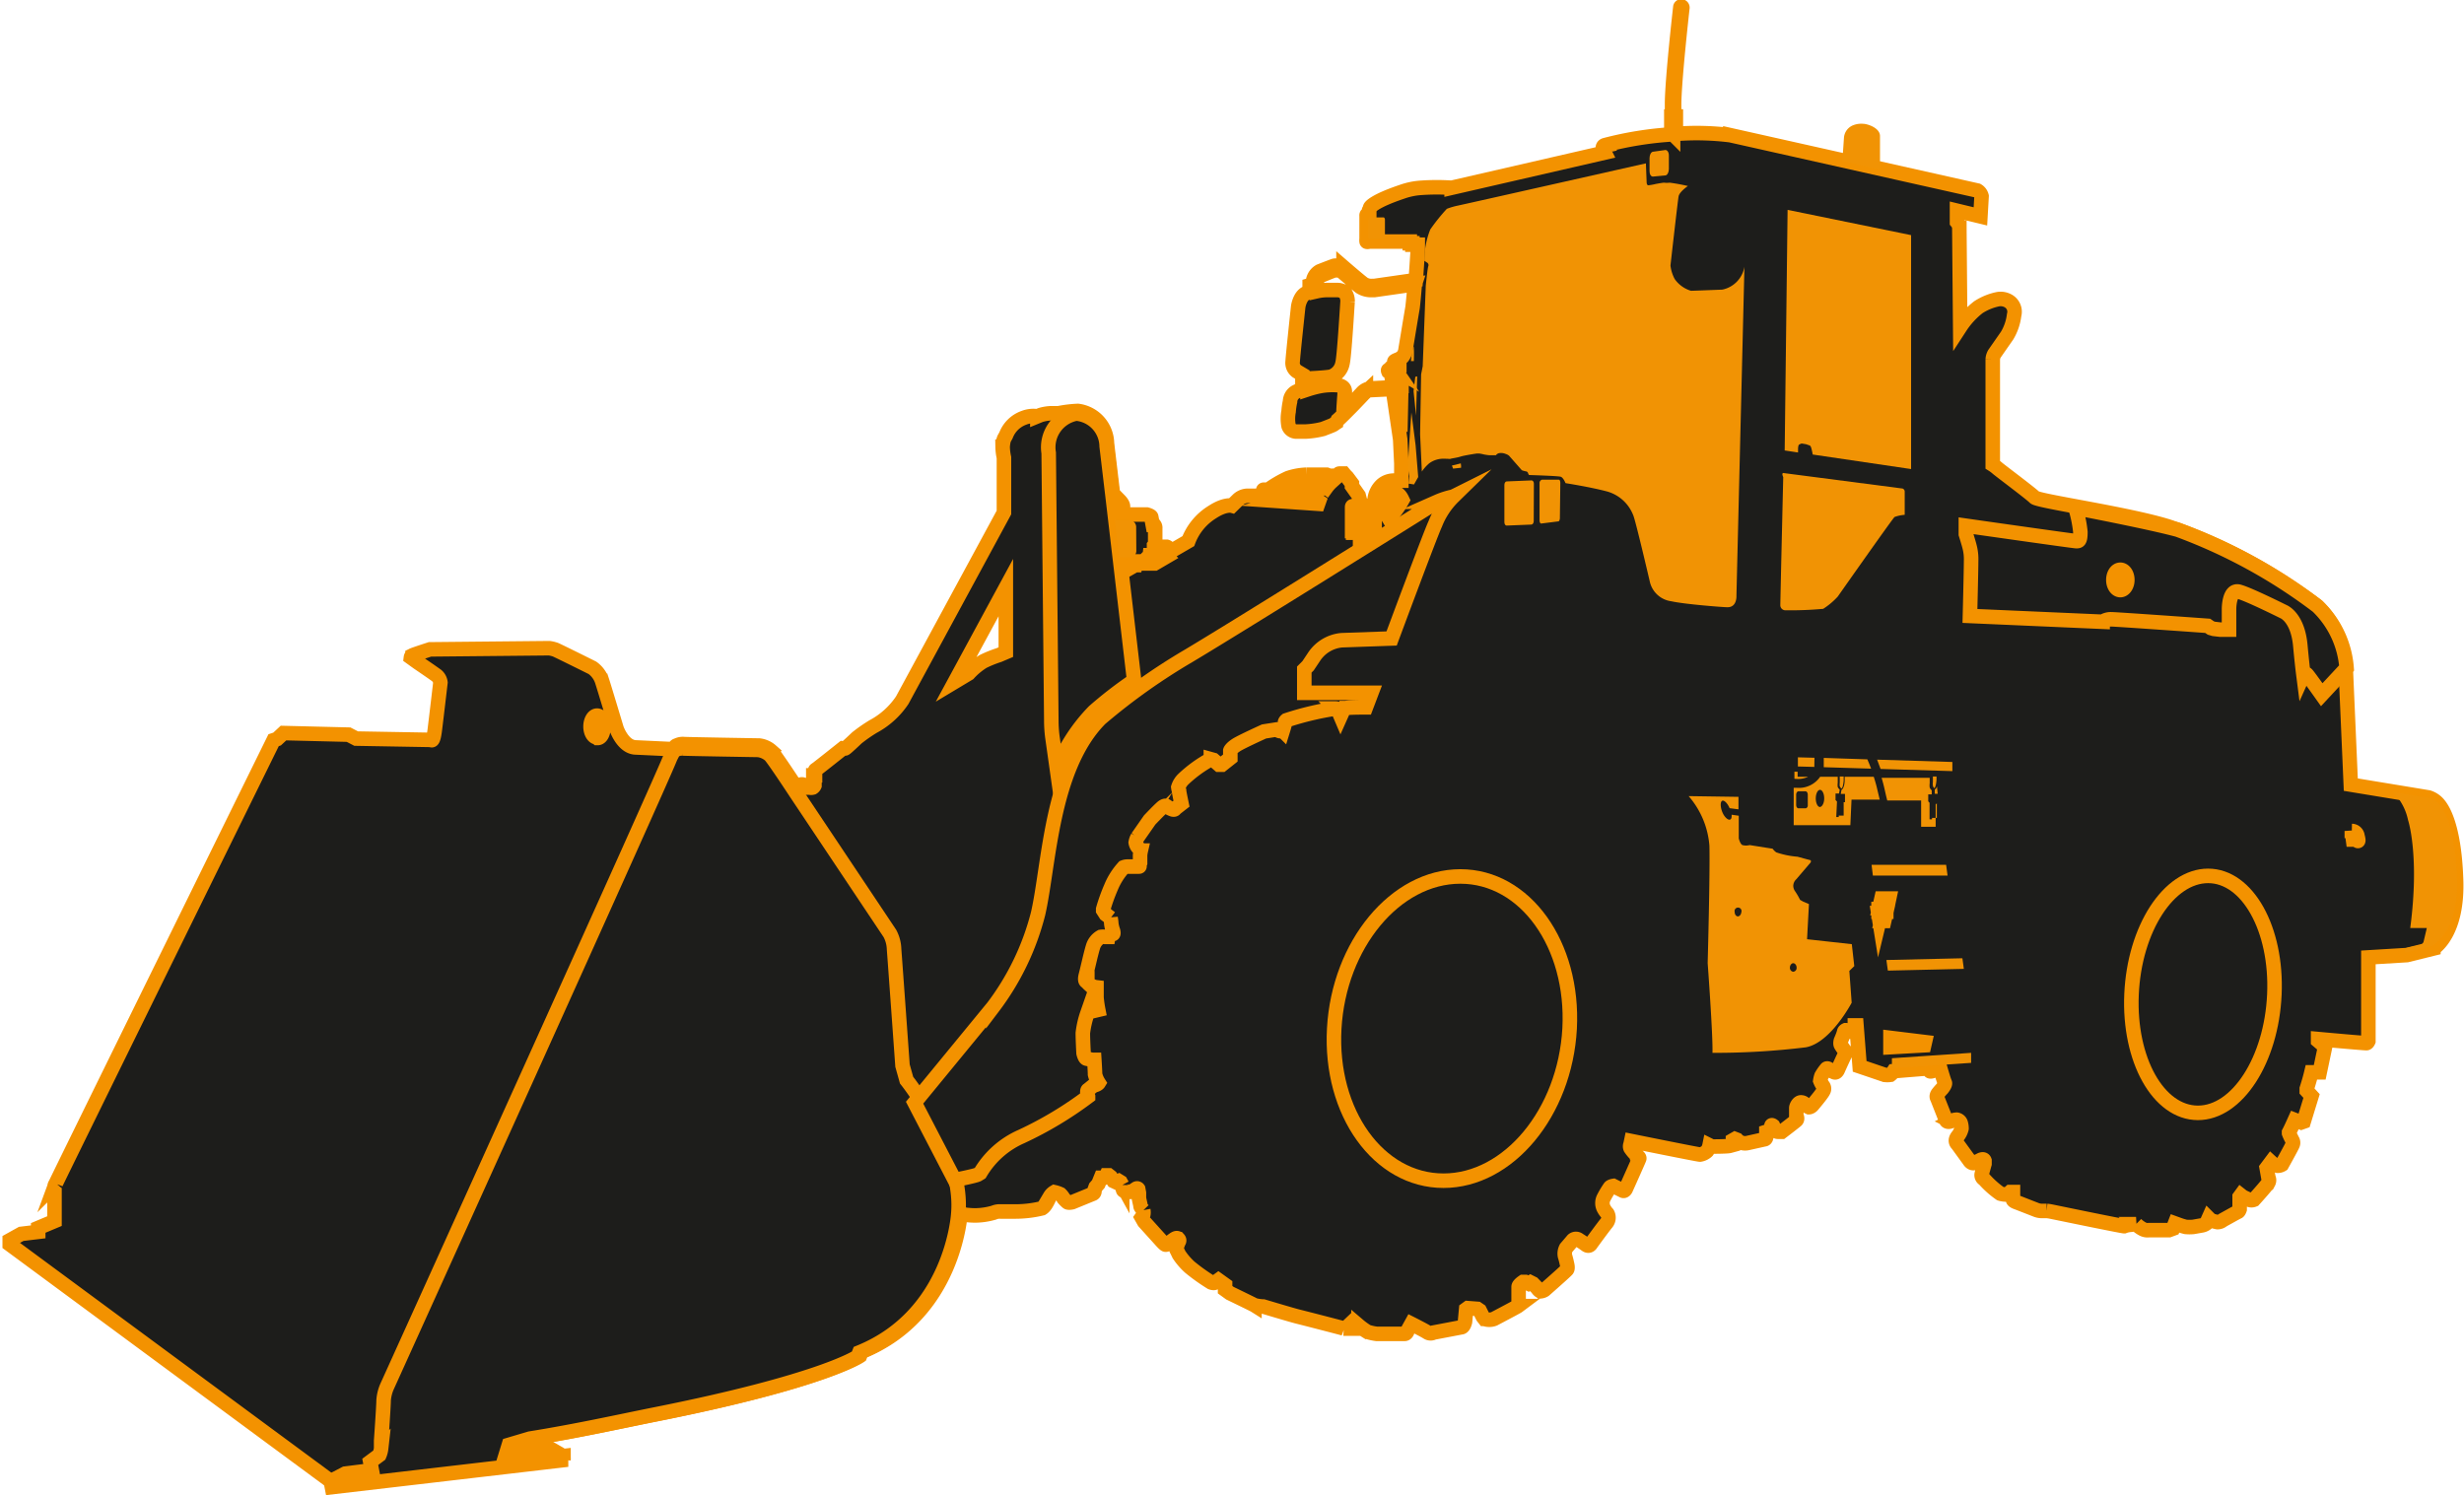 <svg id="Livello_1" data-name="Livello 1" xmlns="http://www.w3.org/2000/svg" width="59.82mm" height="36.31mm" viewBox="0 0 169.57 102.92"><defs><style>.cls-1{fill:#1d1d1b;stroke:#f39200;stroke-miterlimit:10;}.cls-2{fill:#f19304;}</style></defs><title>wheel loader big</title><path class="cls-1" d="M553,360c-.14-3.77-1-4.85-1.2-5.09a1.5,1.5,0,0,0-.7-.47l-5.34-.88-.34-7.81a6.6,6.6,0,0,0-2-4.5,36.28,36.28,0,0,0-10.23-5.46c-2.8-.87-8.94-1.74-9.19-2s-2.38-1.85-2.55-2-.33-.25-.33-.25,0-7,0-7.23a.82.82,0,0,1,.12-.41l.87-1.25a3.6,3.6,0,0,0,.48-1.41.85.85,0,0,0-.37-.95,1.07,1.07,0,0,0-.75-.14,3.93,3.93,0,0,0-1.34.55,5.6,5.6,0,0,0-1.25,1.36s-.06-6.64-.06-6.83a.71.71,0,0,0-.16-.39v-.78l1.61.39.08-1.39a.62.62,0,0,0-.29-.39l-17-3.81a18.92,18.92,0,0,0-3.87-.08v-.32h.12v-.89h-.12v-.81h0c0-1.64.57-6.68.57-6.68a.08.08,0,0,0-.07-.08.06.06,0,0,0-.07.06h0s-.55,4.83-.57,6.59h0v.93H499v.89h.12v.33a24,24,0,0,0-4.7.75c-.22.08-.1.33-.1.33l.09.18-10.53,2.42a15.35,15.35,0,0,0-2.05,0,4.85,4.85,0,0,0-1.38.28c-1.78.6-2.16,1-2.18,1.09a.64.64,0,0,1-.06.16v.29s0,0-.1,0-.08.1-.08.1V316a.59.59,0,0,0,0,.18c0,.05.2,0,.2,0H481v.12h.18l0,.1h.37v.28c0,.15-.09,1.48-.14,2.15l-2.86.41h-.15a1,1,0,0,1-.6-.16c-.39-.3-1.36-1.14-1.36-1.14l0,0h0a1.25,1.25,0,0,0-.43-.09.56.56,0,0,0-.21,0c-.24.08-1,.38-1,.38a.93.93,0,0,0-.45.63,1.51,1.51,0,0,0,0,.26l-.24.07,0,.13.06.31v0a1.71,1.71,0,0,0-.27.09c-.48.2-.58.95-.58.95s-.36,3.35-.38,3.76a.71.71,0,0,0,.3.69l.37.22c0,.35,0,.7,0,1a3,3,0,0,0-.49.21.79.79,0,0,0-.36.64,4.64,4.64,0,0,0-.1.69,2.64,2.64,0,0,0,0,1,.58.58,0,0,0,.53.38s.31,0,.61,0a6,6,0,0,0,1.22-.18c.86-.33.66-.26.89-.41a.67.67,0,0,0,.13-.2c.24-.21.56-.54.89-.87.47-.48.91-.95.91-.95l.14-.13a.52.52,0,0,1,.26-.11l1.59-.08.51,3.47.08,1.66,0,1.18-.4,0a1.25,1.25,0,0,0-.93.29,1.58,1.58,0,0,0-.51,1v2.12c-.58.44-1,.73-1,.73l0-.18.1-.11a2.32,2.32,0,0,0,.38-.84,1.81,1.81,0,0,0,0-1l-.5-.6c-.12-.16,0-.08,0-.08l-.08-.31-.46-.65,0-.17-.33-.44-.13-.13-.1-.12-.1,0-.19,0c-.1,0-.06.08-.06.08l-.19.08-.18,0a.16.16,0,0,0-.11,0l-.14,0-.21-.08s-1.06,0-1.41,0a4.39,4.39,0,0,0-1.24.23,8.17,8.17,0,0,0-1.37.8h-.14l-.17,0c-.08,0,0,.14,0,.14v.14l-.06,0a.67.67,0,0,0-.13.14s-.49,0-.95,0a1,1,0,0,0-.63.27l-.42.41s-.48-.13-1.35.44a4,4,0,0,0-1.65,2l-1.17.68-.09,0s-.13-.14-.13-.2-.1-.09-.1-.09h-.87l0-.08.08-.1,0-.1s0-.85,0-1a.32.32,0,0,0-.06-.22l-.11,0-.1-.54c0-.1-.31-.18-.31-.18H461v-.27a.32.32,0,0,0,.25-.22c.08-.19-.23-.49-.23-.49l-.45-.46-.41-3.45h0a2.29,2.29,0,0,0-2-2.24h0a8.6,8.6,0,0,0-1.33.16l-.53,0a3,3,0,0,0-.71.12l-.22.09a1.78,1.78,0,0,0-.92.1,2.07,2.07,0,0,0-1.24,1.21l-.1.18s-.09.1-.13.6a3.72,3.72,0,0,0,.09.75l0,3.78-7,12.92a5.56,5.56,0,0,1-2,1.81,10.81,10.81,0,0,0-1.12.78s-.72.69-.81.73a.48.48,0,0,1-.16,0s-1.78,1.42-1.86,1.46-.05.18-.05.18v.21l-.12,0,0,.43.08.08,0,.19a.3.3,0,0,1-.12.14.44.44,0,0,1-.23,0c-.1,0-.12,0-.12,0l-.09-.1a.77.77,0,0,0-.22-.1.23.23,0,0,0-.17,0l-.24.28s-1.5-2.29-1.79-2.6a1.51,1.51,0,0,0-.82-.37s-4.91-.08-5.18-.1a.89.89,0,0,0-.5.1c-.1,0-.23.25-.23.25l-2.56-.12c-.91,0-1.35-1.3-1.35-1.3s-.87-2.9-1-3.29a1.82,1.82,0,0,0-.66-.89s-2.41-1.2-2.55-1.25a2.24,2.24,0,0,0-.42-.1l-8.21.08s-1.08.35-1.2.41a.19.19,0,0,0-.11.15l.47.34s1.09.74,1.31.91a.75.75,0,0,1,.25.47s-.28,2.4-.39,3.28-.24.67-.24.67l-5.17-.09-.52-.27-4.48-.11-.44.41-.24.08s-14.93,30.34-15,30.53a.43.43,0,0,0-.08.3l0,2.27-1.12.47,0,.27-1.17.14-.79.44,0,.28,22.25,16.42,15.86-1.85V400a.29.29,0,0,0-.08-.25l-.17-.11-1.91-1.11c3.2-.51,6.16-1.17,8.56-1.65,11.53-2.29,14-4,14-4l.11-.28c6.42-2.6,6.81-9.55,6.81-9.55l.3.11a5.73,5.73,0,0,0,.71.05,4.75,4.75,0,0,0,1.28-.19,1,1,0,0,1,.47-.08c.13,0,.52,0,1,0a7.82,7.82,0,0,0,1.85-.22c.28-.17.41-.58.55-.81a.86.86,0,0,1,.3-.3,2,2,0,0,1,.41.14,1.28,1.28,0,0,1,.22.28,2.22,2.22,0,0,0,.27.27c.08.06.33,0,.33,0l1.42-.58c.14-.05.11-.24.11-.24l.08-.22.19-.22.17-.42.22,0c.08,0,.16-.17.16-.17l.16,0,.14.11.19.28.17.08.19-.08.13.08.11.2a.84.84,0,0,0,.06.33c0,.08.16.11.35.13s.2,0,.2,0a2.44,2.44,0,0,0,.32-.19c.11-.09.17,0,.17,0l.05.27v.33c0,.09.11.5.11.58s.19.28.19.28a.78.78,0,0,1,0,.3.92.92,0,0,1-.11.2l.17.3,1.12,1.24s.27.31.35.33.25-.11.25-.11a3.79,3.79,0,0,1,.35-.27c.14-.09.22-.09.3,0a.14.14,0,0,1,0,.19s-.08.19-.13.36,0,.19,0,.19l.16.33a4.51,4.51,0,0,0,.74.86,13.41,13.41,0,0,0,1.47,1.05c.22.08.28,0,.28,0l.22-.16.46.33v.33l.33.24s1.61.78,1.69.83a2.71,2.71,0,0,0,.61.09s2,.6,2.37.69,3.12.8,3.2.83a.15.15,0,0,0,.14-.06l.43-.41.17.08.24.17a4.74,4.74,0,0,0,.61.44,3.56,3.56,0,0,0,.63.14s1.8,0,1.94,0,.19-.2.19-.2l.27-.49s.93.47,1.12.6a.42.42,0,0,0,.41,0l1.89-.36c.19,0,.27-.38.27-.38l.08-.86.11-.08.66.05.16.11.22.44.11.14a.94.94,0,0,0,.66,0s1.56-.82,1.64-.88a.15.15,0,0,0,.05-.16l0-1.17c0-.13.3-.33.3-.33h.16l.22.11.14-.08.16.08.3.31s.14.22.25.22a.59.59,0,0,0,.25-.09s1.47-1.29,1.55-1.4,0-.39,0-.39-.06-.3-.14-.55a.83.83,0,0,1,.08-.55l.47-.55a.32.32,0,0,1,.41,0s.26.16.49.33.35-.08.35-.08.82-1.13,1.07-1.43a.58.58,0,0,0,.05-.64,1.57,1.57,0,0,1-.27-.39.8.8,0,0,1,0-.66,6.29,6.29,0,0,1,.44-.74c.05-.08.24-.11.24-.11l.66.33c.11.05.19-.11.19-.11s.9-2,.93-2.1-.14-.19-.14-.19a3,3,0,0,1-.46-.53.31.31,0,0,1,0-.25l.05-.24s4.59.93,4.73.93a.91.91,0,0,0,.49-.24,1,1,0,0,0,.17-.39l.16.08s1.09,0,1.23-.05l.22-.06v-.33l.14-.08.13.05a.72.72,0,0,0,.36.22.8.8,0,0,0,.41,0l1.12-.25c.16,0,.14-.3.14-.3v-.22l.24-.08.11-.11v-.22c0-.09.11,0,.11,0l.11.25s.08.16.22.16l.27,0s.88-.67,1-.78,0-.33,0-.33,0-.39,0-.52.16-.42.35-.39a.34.34,0,0,1,.25.14.89.89,0,0,0,.27.19c.11,0,.22-.11.22-.11s.66-.77.77-1a.32.32,0,0,0,0-.33,1.61,1.61,0,0,1-.21-.38,1.75,1.75,0,0,1,.08-.33,3.34,3.34,0,0,1,.35-.5c.08-.06.22.08.22.08a2,2,0,0,0,.33.17c.16.05.25-.22.25-.22s.41-.91.49-1.05a.2.2,0,0,0-.06-.25s-.18-.25-.24-.36,0-.3,0-.3a4.49,4.49,0,0,0,.22-.58c0-.09.11-.14.11-.14a3.88,3.88,0,0,0,.55.14c.1,0,.08-.11.08-.11l0-.36.11,0,.22,2.82,1.71.58a1.3,1.3,0,0,0,.4,0,1,1,0,0,0,.23-.25l2.48-.2h0v.17c0,.11.25,0,.25,0l.49-.11s.24.83.3.94-.19.41-.19.41-.11.11-.27.31-.06.33-.06.33l.6,1.52c.08.19.33.08.33.08a1,1,0,0,1,.41-.11.35.35,0,0,1,.27.22,1.27,1.27,0,0,1,.06.39,1.33,1.33,0,0,1-.28.55c-.24.33,0,.52,0,.52l.82,1.13s.16.28.41.14.19-.08.27-.13.3-.17.36,0v.22s-.14.49-.19.71a.31.31,0,0,0,.16.34,6.22,6.22,0,0,0,1.12,1,1.45,1.45,0,0,0,.49.06l.19-.17h.19v.17s0,.24,0,.35.3.2.3.2l1.28.5a1.1,1.1,0,0,0,.49.08h.25a3,3,0,0,1,.33.05s4.84,1,5,1a1.6,1.6,0,0,1,.3-.08l.52-.06a1.88,1.88,0,0,0,.41.31.73.73,0,0,0,.49.1h1.37l.27-.1.14-.36.22.08a4.31,4.31,0,0,0,.52.16,2.9,2.9,0,0,0,.52,0l.62-.11a.7.7,0,0,0,.28-.13l.16-.36.14.14a3,3,0,0,0,.46.13.54.54,0,0,0,.36-.13s1-.56,1.06-.58.11-.17.11-.17l0-.86.08-.11.14.11.43.2a.43.43,0,0,0,.33,0s.91-1,1-1.18a.35.35,0,0,0,0-.33l-.12-.68.3-.4.12.11a2.64,2.64,0,0,0,.33.14.54.54,0,0,0,.3-.08s.68-1.22.74-1.38a.32.32,0,0,0,0-.25s-.19-.36-.25-.53l0-.06c.14-.27.27-.56.4-.85l.44.17.17-.06.54-1.76-.33-.36,0-.14c.12-.37.23-.75.32-1.13h.57l.37-1.76-.48-.41,0-.12s3.27.3,3.34.28.12-.14.12-.14l0-5.76,2.65-.16,1.82-.45S553.17,363.85,553,360Zm-127.93-9.69c-.25,0-.45-.34-.45-.75s.2-.75.45-.75.45.34.45.75S425.36,350.35,425.11,350.35Zm27.66-5.67a8.15,8.15,0,0,0-1.09.44,4.63,4.63,0,0,0-1,.83l-.95.57L453.2,340l0,4.44Zm8.08-10h-.16l-.06-.48a2.85,2.85,0,0,1,.39.38C461.12,334.69,460.85,334.67,460.85,334.67Zm1.33,3.81h-1l0-.25h1.07Zm1.3-.11h-.58v-.32a.52.52,0,0,1,.17-.06c.06,0,.08-.19.08-.19h1.06l.09.09Zm11.25-4.11-2.18-.15a9.16,9.16,0,0,1,1.7-.26h.1l.13,0,.08.08.23.16Zm.53-1.15a.15.15,0,0,1-.18.08l-1.87.08a4.76,4.76,0,0,0-1.3.33c-.25.11-.46.1-.23-.08a3.67,3.67,0,0,1,1.7-.7,20.93,20.93,0,0,1,2.13-.08l.15,0A2.61,2.61,0,0,0,475.26,333.11Zm2,3.14-.12,0v-.11h-.07l0-1.64c0-.26.32.25.32.25s.16,0,.14.7A1.19,1.19,0,0,1,477.29,336.25Zm2.65-11,.32,0a.44.44,0,0,0,0,.29.84.84,0,0,0,.24.24v.37l-.44,0Zm.5,3.07-.15-.12-.2-1.73.39,0Zm-.86,6.86a1.22,1.22,0,0,1-.15-.39c-.13-.61.06-1.16.42-1.24s.53.07.71.45v0A6.06,6.06,0,0,1,479.58,335.21Zm1.83-16s-.12,1.43-.16,1.64-.5,3-.5,3-.15.33-.21.35a1.24,1.24,0,0,0-.21.14,1.1,1.1,0,0,0-.29.12c-.08.06,0,.09,0,.09l.09,0,.22,0,0,.2h-.19s0,.15-.1.15S480,325,480,325l-.14-.08-.09-.06c-.1-.06-.08.08-.08.08l-.16.08c-.05,0,0,.11,0,.11l.12.08.06,0,.14,1-1.54.08a.93.93,0,0,0-.62.33s-.44.47-.91.95l-.34.35c0-.26.08-1.29.09-1.4,0-.36-.33-.44-.58-.46a4.76,4.76,0,0,0-1.12.07,7.15,7.15,0,0,0-.87.23c0-.24,0-.5,0-.75h0s1.24-.05,1.62-.13a1.21,1.21,0,0,0,.79-.92c.12-.43.33-4,.35-4.25a1,1,0,0,0-.15-.56c0-.11-.36-.23-.51-.23l-.81,0s-.3,0-.65.08c0-.25,0-.59,0-.67a.65.65,0,0,1,.15-.3.56.56,0,0,1,.13-.1s.72-.3.93-.37l.12,0a.66.66,0,0,1,.21,0l.08,0c.15.13,1,.85,1.36,1.14a1.41,1.41,0,0,0,.78.22h.19l2.8-.4Zm32.12,42.25h.2l-.15.66h-.2Zm-.14,1.5-.08-.5v0h.2Zm-.06-.59,0-.19h.19l0,.19Zm.39.63h-.2l.13-.57h.2Zm.14-.63h-.19l0-.19h.19Zm.06-.25h-.2l.15-.66h.19Zm2.55,9.44-2.32.13,0-.64,2.37.29Zm29.74-14.16-.23,0-.08-.59a.4.4,0,0,1,.39.36C546.35,357.58,546.21,357.41,546.21,357.41Z" transform="translate(-383.98 -299.56)"/><path class="cls-2" d="M480.91,332.84l.38.06.29-.51-.18-2.19-.29-2.26s-.16,2.27-.2,3a4,4,0,0,0,.06,1.39Z" transform="translate(-383.98 -299.56)"/><path class="cls-1" d="M446.37,373.9l-.28-1s-.52-7.25-.58-8a2.44,2.44,0,0,0-.29-1.1l-6.45-9.66s-1.5-2.29-1.79-2.6a1.51,1.51,0,0,0-.82-.37s-4.91-.08-5.18-.1a.89.89,0,0,0-.5.1c-.1,0-.23.25-.23.25h-.11a.58.58,0,0,1,0,.19c0,.29-19.53,43.39-19.53,43.39a2.91,2.91,0,0,0-.23.93c0,.41-.17,2.79-.17,2.79v.52a1.65,1.65,0,0,1-.12.46l-.63.47.11.58-1.83.23-1,.52.08.41,15.77-1.84V400a.29.29,0,0,0-.08-.25l-.17-.11-.34-.2-3.2.21L419,399l1.45-.43c3.2-.51,6.16-1.17,8.56-1.65,11.53-2.29,14-4,14-4l.11-.28c6.42-2.6,6.81-9.55,6.81-9.55C450.3,378.8,446.37,373.9,446.37,373.9Z" transform="translate(-383.98 -299.56)"/><path class="cls-1" d="M484,333.73a5.4,5.4,0,0,0-1.25,1.89c-.33.69-3,7.88-3,7.88l-3.43.12a2.56,2.56,0,0,0-1.9,1.13l-.42.63-.26.26v1.6h4.62l-.38,1s-1.23,0-1.36.05l-.13,0-.25.56-.17-.4s-.06-.13-.16-.13a20.71,20.71,0,0,0-3.4.81s-.1.08-.1.16-.15.56-.15.56a.32.32,0,0,1-.28,0l-.18-.08-.83.13s-1.57.71-1.92.94-.4.38-.4.38l0,.2v.31l-.58.46h-.2l-.38-.33-.18-.05a8.94,8.94,0,0,0-1.89,1.37,1.35,1.35,0,0,0-.35.56,1.21,1.21,0,0,0,.05.23c0,.08.1.56.1.56l.07.34-.45.35s0,.08-.15.05a1.43,1.43,0,0,1-.43-.23s-.08-.07-.25.05-.91.9-.91.9l-.83,1.19a1.05,1.05,0,0,0-.13.36.71.71,0,0,0,.13.31l.22.25a2.49,2.49,0,0,0-.05.31c0,.07,0,.35,0,.35l0,.18-.07.16s.07.1,0,.1h-.23l-.55,0a.71.71,0,0,0-.28.05,4.69,4.69,0,0,0-.88,1.4,12.12,12.12,0,0,0-.53,1.48l0,.08.18.28.33.25a3.42,3.42,0,0,1,.05.41,2.5,2.5,0,0,0,.12.48s.05.18,0,.21l-.23.08c-.08,0-.1.12-.1.12l-.23,0a.9.9,0,0,0-.28,0,1.17,1.17,0,0,0-.55.71c-.15.49-.35,1.43-.48,1.92s.08.45.08.45,0,.05.12.16a1,1,0,0,0,.53.23s0,.5,0,.71a8.23,8.23,0,0,0,.12.84l-.55.13-.2.12a6.32,6.32,0,0,0-.31,1.35c0,.44.05,1.38.05,1.38s.08.36.21.38l.37.08.16,0s.05.79.05,1a1.89,1.89,0,0,0,.25.59c-.08.13-.36.18-.36.18l-.37.3s-.05,0-.05.16.05.3.05.3a25.51,25.51,0,0,1-4.59,2.75,6.16,6.16,0,0,0-2.83,2.51s0,0-.16.1-1.6.38-1.6.38l-2.76-5.32,5.41-6.59a18,18,0,0,0,3.09-6.42c.78-3.41.89-10,4.28-13.42a42.53,42.53,0,0,1,6.09-4.33c3.59-2.14,17.1-10.6,17.1-10.6a5.49,5.49,0,0,1,1.09-.35Z" transform="translate(-383.98 -299.56)"/><path class="cls-1" d="M459.26,348.53a27.67,27.67,0,0,1,2.77-2.14l-1.48-12.67-.41-3.45h0a2.29,2.29,0,0,0-2-2.24H458a2.36,2.36,0,0,0-1.85,2.7l.18,18.43a8.86,8.86,0,0,0,.07,1.09l.31,2.2A12.11,12.11,0,0,1,459.26,348.53Z" transform="translate(-383.98 -299.56)"/><path class="cls-2" d="M462.17,335.81a.48.48,0,0,0-.47-.46h-1l.3,2.57h.73a.44.44,0,0,0,.45-.46Z" transform="translate(-383.98 -299.56)"/><path class="cls-2" d="M489.53,335.42c0,.13-.07.23-.15.24l-1.72.07c-.08,0-.15-.1-.15-.23l0-2.57c0-.13.07-.24.16-.24l1.71-.07c.09,0,.16.1.16.22Z" transform="translate(-383.98 -299.56)"/><path class="cls-2" d="M491.33,335.2c0,.13-.05.24-.1.24l-1.19.15c-.06,0-.11-.1-.11-.22v-2.58a.23.23,0,0,1,.18-.22l1.15,0c.06,0,.1.1.1.23Z" transform="translate(-383.98 -299.56)"/><path class="cls-2" d="M513.36,311.22c0-.56,0-1.72,0-2.3s-.9-.84-1.13-.84a1.52,1.52,0,0,0-.7.09,1,1,0,0,0-.65.86l-.11,1.61Z" transform="translate(-383.98 -299.56)"/><path class="cls-2" d="M479.29,315.86c0,.08,0,.14-.07.14h-1s-.07-.06-.07-.14v-1.2c0-.08,0-.14.07-.14l1,0s.07.06.07.14Z" transform="translate(-383.98 -299.56)"/><path class="cls-2" d="M498.83,311.19c0,.23-.11.43-.24.44l-.86.08c-.13,0-.23-.15-.23-.38v-.89c0-.22.1-.42.23-.44l.86-.12c.13,0,.24.15.24.38Z" transform="translate(-383.98 -299.56)"/><path class="cls-2" d="M494.89,310l.37-.08a.19.19,0,0,0-.21-.12C495,309.82,494.88,309.87,494.89,310Z" transform="translate(-383.98 -299.56)"/><path class="cls-2" d="M482,317.51a5.78,5.78,0,0,1,.41-2.16,13.06,13.06,0,0,1,1.14-1.42,4.6,4.6,0,0,1,.7-.21c.41-.08,13-2.92,13-2.92l.05,1.3s0,.21.12.21a3.93,3.93,0,0,0,.5-.09s.47-.09.58-.09a1.69,1.69,0,0,0,.39,0,12.23,12.23,0,0,1,1.25.23s-.58.39-.64.71-.56,4.76-.56,4.76a2.61,2.61,0,0,0,.29.93,2.11,2.11,0,0,0,1.12.81c.14,0,2.16-.08,2.16-.08a1.94,1.94,0,0,0,1.52-1.57l-.55,22.63s.06.83-.65.8c-.23,0-2.89-.2-3.83-.41a1.75,1.75,0,0,1-1.49-1.39s-1-4.29-1.14-4.55a2.71,2.71,0,0,0-1.84-1.63c-1.14-.3-2.81-.56-2.81-.56s-.15-.38-.33-.44-2.19-.12-2.19-.12l-.06-.12A.16.16,0,0,0,489,332a1.48,1.48,0,0,1-.29-.08l-.88-1a.69.69,0,0,0-.23-.12.81.81,0,0,0-.41-.06.34.34,0,0,0-.26.15l-.24,0-.2,0a3.34,3.34,0,0,1-.41-.06,2.51,2.51,0,0,0-.3-.06l-.17,0s-.82.12-1.11.21-.59.12-.68.15-.08,0-.43,0a1.64,1.64,0,0,0-1.06.32,2.91,2.91,0,0,0-.5.56l-.12-2.56.07-4.13.11-.56.21-5.54s.12-1.18.17-1.33a.21.21,0,0,0-.05-.24Z" transform="translate(-383.98 -299.56)"/><polygon class="cls-2" points="97.45 28.6 97.28 26.92 97.4 25.93 97.53 25.9 97.45 28.6"/><path class="cls-2" d="M481.08,324.41a5.69,5.69,0,0,1,.12-.84c.13-.63.08.84.08.84Z" transform="translate(-383.98 -299.56)"/><polygon class="cls-2" points="99.92 32.04 100.53 31.89 100.55 32.04 100.55 32.19 100 32.25 99.92 32.04"/><path class="cls-2" d="M507,314l-.2,16.56.92.14,0-.24s0-.25.07-.3a.86.86,0,0,1,.18-.08l.3.05.23.08s.07,0,.12.15.11.48.11.48h0l6.77,1v-16.1Z" transform="translate(-383.98 -299.56)"/><path class="cls-2" d="M506.69,332.11l8.22,1.07a.22.22,0,0,1,.15.2c0,.15,0,1.23,0,1.23s0,.35,0,.38a2.52,2.52,0,0,0-.7.15c-.13.1-3.91,5.48-3.91,5.48a5,5,0,0,1-1,.84,25.23,25.23,0,0,1-2.62.1.35.35,0,0,1-.33-.33c0-.31.2-8.84.2-8.84S506.58,332.16,506.69,332.11Z" transform="translate(-383.98 -299.56)"/><path class="cls-1" d="M540.5,368c-.2,4.51-2.56,8.16-5.27,8.15s-4.76-3.65-4.56-8.16,2.56-8.15,5.27-8.15S540.7,363.5,540.5,368Z" transform="translate(-383.98 -299.56)"/><path class="cls-1" d="M492,370.35c-.32,5.79-4.21,10.47-8.68,10.47s-7.84-4.69-7.52-10.47,4.21-10.47,8.68-10.47S492.3,364.57,492,370.35Z" transform="translate(-383.98 -299.56)"/><path class="cls-2" d="M511.59,366.05l-.17-1.51-3.08-.34.13-2.42-.4-.17-.21-.12,0,0a4.86,4.86,0,0,0-.35-.6.67.67,0,0,1-.12-.36.64.64,0,0,1,.21-.46l1-1.17v-.13l-.92-.25a5.9,5.9,0,0,1-1.46-.3,1.05,1.05,0,0,1-.25-.25l-1.58-.25a1,1,0,0,1-.5,0c-.16-.08-.25-.46-.25-.46l0-1.56-.49-.07c0,.17,0,.31-.13.34s-.38-.18-.52-.54-.13-.7,0-.76.37.17.51.51l.61.08v-.86l-3.43-.05a5.9,5.9,0,0,1,1.43,3.41c.05,1.89-.12,8.08-.12,8.08s.37,5,.33,6.18a51.38,51.38,0,0,0,6.42-.38c1.71-.3,3.16-3.07,3.16-3.07l-.16-2.19Zm-8-3.42c-.13,0-.23-.13-.23-.3a.24.24,0,1,1,.46,0C503.8,362.5,503.7,362.63,503.57,362.63Zm3.8,3.81a.27.27,0,0,1-.23-.29c0-.16.11-.3.23-.3s.23.14.23.3A.26.26,0,0,1,507.37,366.44Z" transform="translate(-383.98 -299.56)"/><path class="cls-2" d="M513.18,353.92c-.07-.32-.16-.62-.25-.9h-2v.25s0,.52-.22.65l-.05.28.29,0v.57h-.09v.92h-.34v.1h-.17l.05-1.07-.1-.1,0-.45h.34l-.1,0,.05-.27a.45.45,0,0,1-.14-.18,1,1,0,0,1,0-.28h0c0-.06,0-.31,0-.42h-1.21a1.77,1.77,0,0,1-1.59.76h-.23l0,2.57h3.9l.08-1.76h1.94Zm-4.95,1.27h-.48c-.09,0-.16-.1-.16-.24v-.69c0-.13.07-.24.16-.24h.48c.09,0,.16.1.16.24V355C508.39,355.09,508.32,355.19,508.23,355.19Zm1-.09c-.16,0-.29-.27-.29-.59s.13-.59.29-.59.29.26.29.59S509.37,355.1,509.21,355.1Z" transform="translate(-383.98 -299.56)"/><path class="cls-2" d="M510.7,353.83c.13-.05.16-.56.16-.56V353h-.27c0,.1,0,.37,0,.42h0a1,1,0,0,0,0,.25A.63.63,0,0,0,510.7,353.83Z" transform="translate(-383.98 -299.56)"/><path class="cls-2" d="M507.69,353.17a1.63,1.63,0,0,0,.72-.15h-.72v-.35h-.22v.49Z" transform="translate(-383.98 -299.56)"/><path class="cls-2" d="M517.09,353.8c.13-.05.16-.59.16-.6V353H517c0,.13,0,.32,0,.37h0a1.06,1.06,0,0,0,0,.26A.36.36,0,0,0,517.09,353.8Z" transform="translate(-383.98 -299.56)"/><path class="cls-2" d="M517.28,353.68a.4.4,0,0,1-.15.22l0,.29.2,0Z" transform="translate(-383.98 -299.56)"/><path class="cls-2" d="M517.27,354.85v1h-.33v.1h-.17l0-1.14-.09-.1,0-.48.34,0-.1,0,0-.28a.47.47,0,0,1-.14-.19,1.05,1.05,0,0,1,0-.3h0c0-.05,0-.24,0-.37h-3.31c.07.24.14.49.2.76s.13.58.19.8h2.33v1.81h1v-1.54Z" transform="translate(-383.98 -299.56)"/><path class="cls-2" d="M512.75,352.46c-.09-.23-.17-.44-.26-.64l-3-.1v.64Z" transform="translate(-383.98 -299.56)"/><path class="cls-2" d="M513.16,351.84c.08.2.16.41.24.64l4.94.15V352Z" transform="translate(-383.98 -299.56)"/><polygon class="cls-2" points="124.87 52.15 123.73 52.12 123.73 52.75 124.86 52.78 124.87 52.15"/><polygon class="cls-2" points="134.03 60.26 128.89 60.26 128.8 59.52 133.93 59.52 134.03 60.26"/><polygon class="cls-2" points="135.15 66.68 129.92 66.8 129.82 66.07 135.05 65.95 135.15 66.68"/><polygon class="cls-2" points="135.65 73.15 130.2 73.51 130.2 72.83 135.65 72.46 135.65 73.15"/><path class="cls-1" d="M542.5,346h0s.09-.2.26,0,1,1.37,1,1.37l1.71-1.84a6.58,6.58,0,0,0-2-4.25,37,37,0,0,0-9.66-5.28h0c-.08,0-.92-.31-7-1.49a8.54,8.54,0,0,1,.34,1.66c0,.66-.12.63-.29.63s-7.59-1.06-7.59-1.06v.58s.22.71.25.85a3.4,3.4,0,0,1,.11,1c0,.63-.08,3.78-.08,3.78l9.13.4a1,1,0,0,1,.59-.17c.37,0,6.64.45,6.64.45l.22.15.2.06.43.05.62,0v-1.44s0-1.35.68-1.17,3.06,1.37,3.06,1.37,1,.37,1.17,2.38C542.38,345,542.45,345.61,542.5,346Zm-12.6-5.83c-.27,0-.48-.31-.48-.7s.21-.7.48-.7.48.31.48.7S530.16,340.17,529.9,340.17Z" transform="translate(-383.98 -299.56)"/><path class="cls-2" d="M550.55,364.6l-1.07.22,0,.32,1.81-.45s1.91-.84,1.78-4.65-1-4.85-1.2-5.09a1.5,1.5,0,0,0-.7-.47l-2.51-.41A3.84,3.84,0,0,1,549.7,356s.81,2.43.15,7.43l1.14,0-.22.93A.38.38,0,0,1,550.55,364.6Z" transform="translate(-383.98 -299.56)"/></svg>